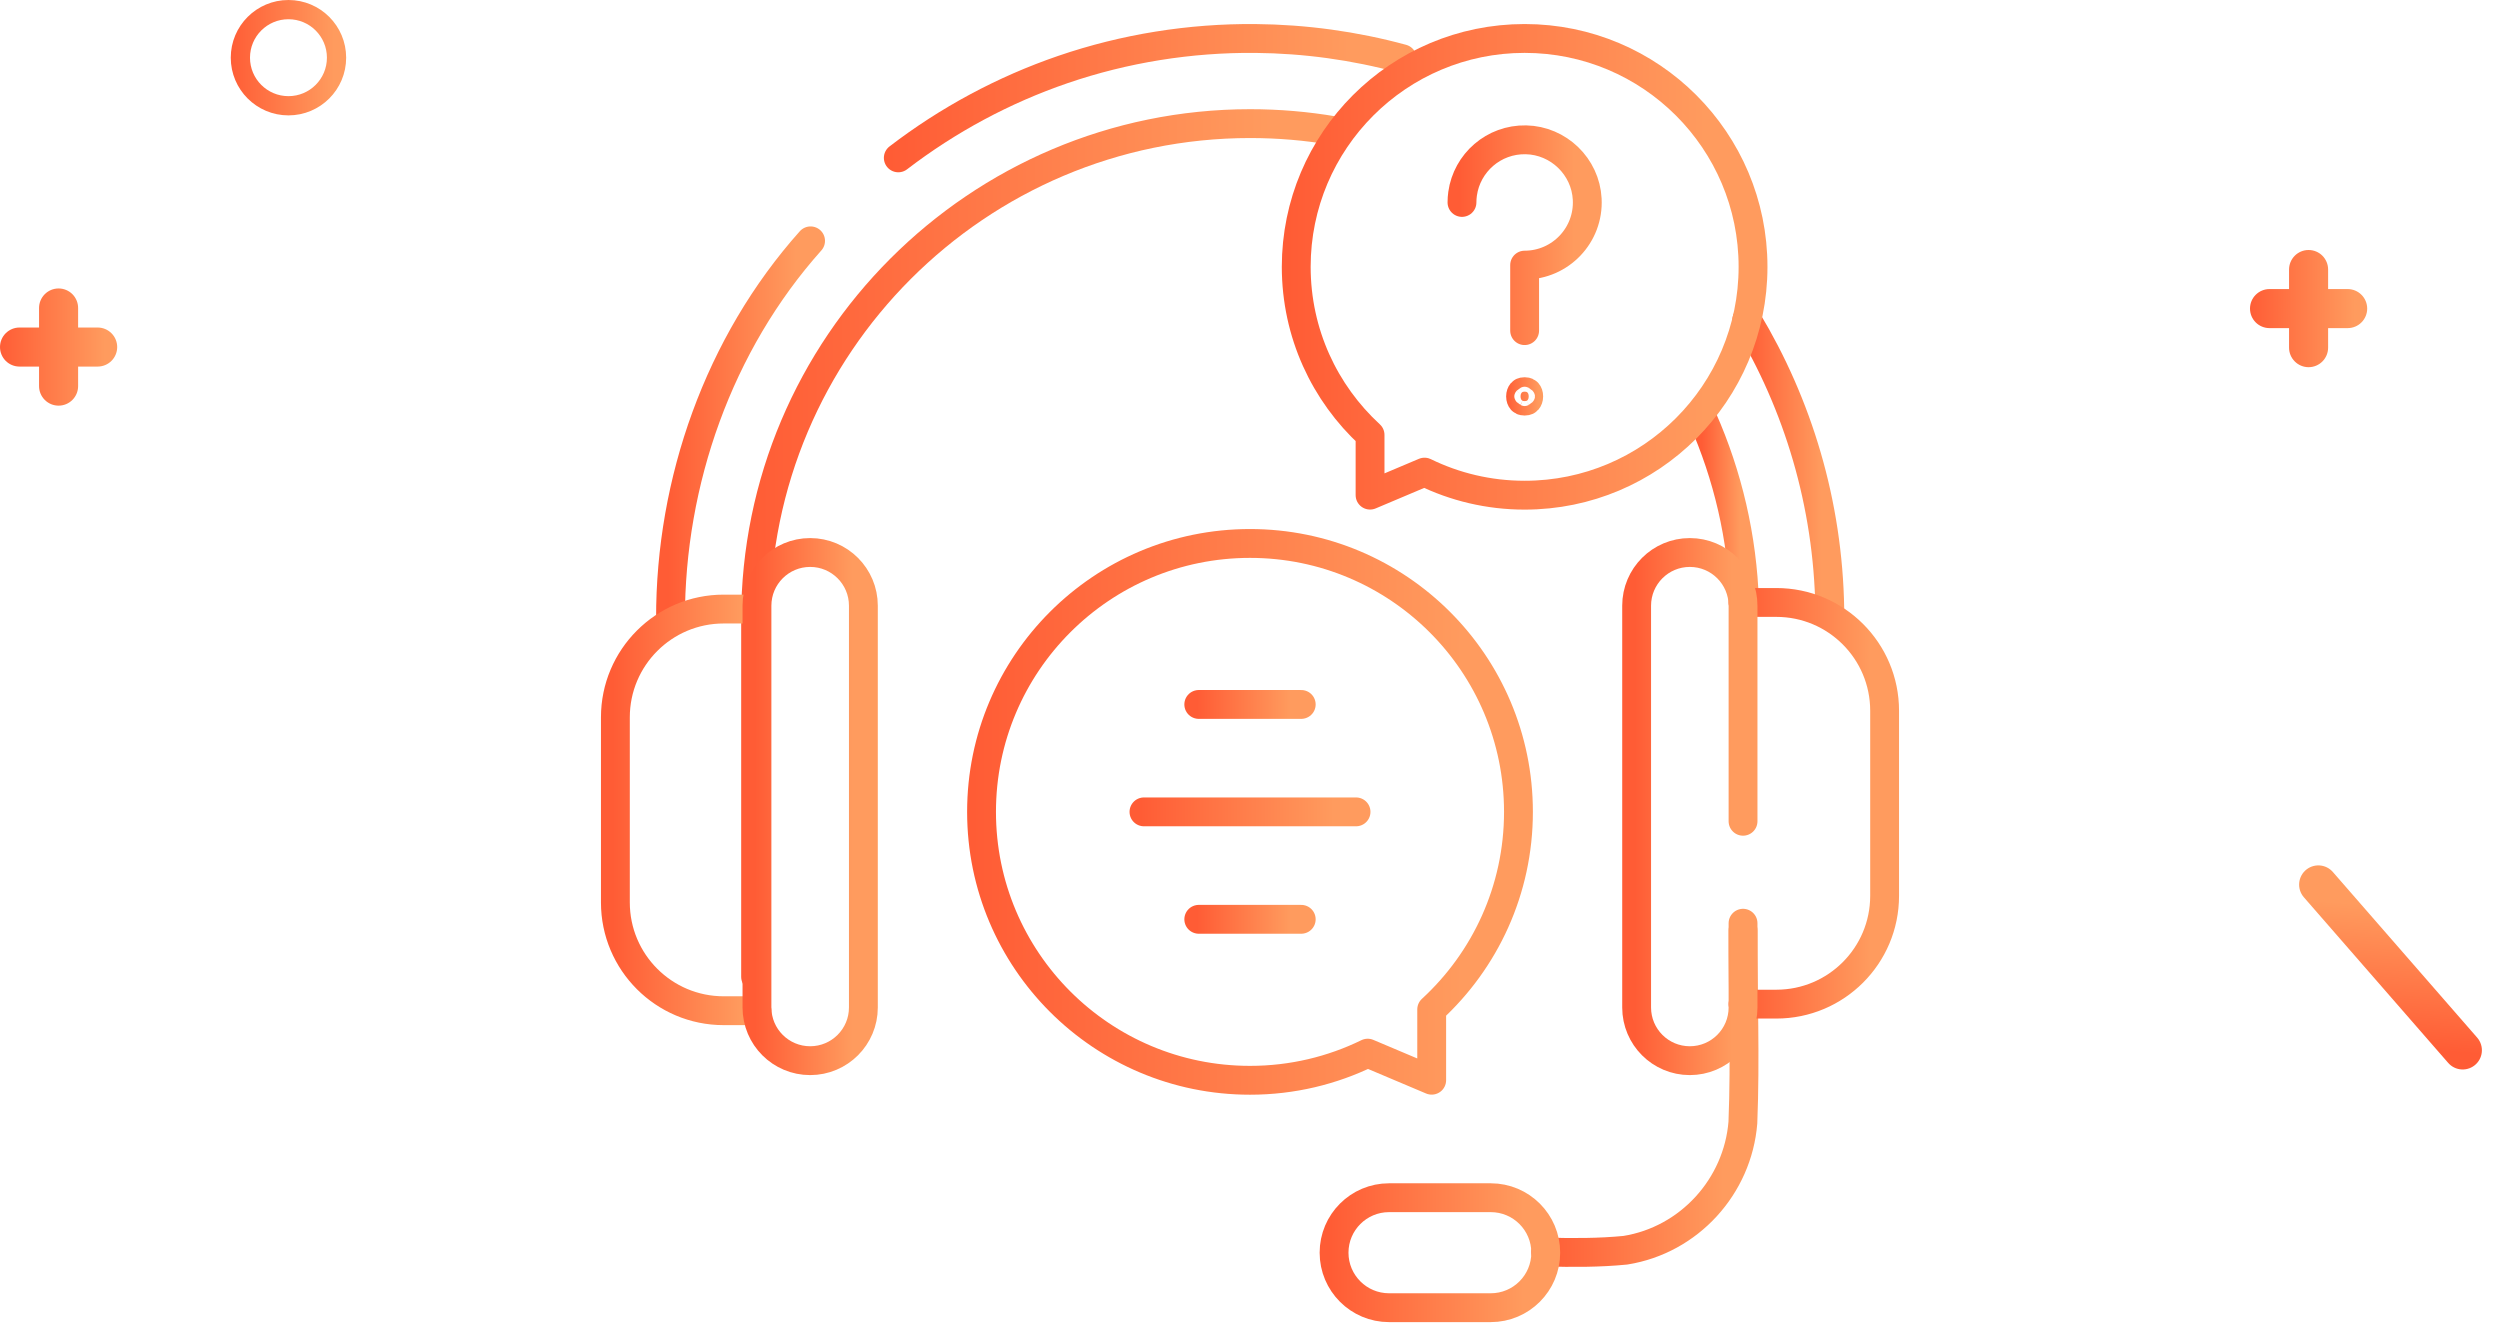 <?xml version="1.0" encoding="UTF-8"?>
<svg xmlns="http://www.w3.org/2000/svg" width="130" height="69" viewBox="0 0 130 69" fill="none">
  <path d="M120.554 46L128.059 54.613" stroke="url(#paint0_linear_4_23)" stroke-width="2" stroke-miterlimit="10" stroke-linecap="round" stroke-linejoin="round"></path>
  <path d="M90.638 48.383C90.63 51.732 90.763 55.052 90.63 58.372C90.364 61.692 87.841 64.481 84.521 65.012C83.193 65.145 81.732 65.145 80.379 65.105" stroke="url(#paint1_linear_4_23)" stroke-width="1.5" stroke-miterlimit="10" stroke-linecap="round" stroke-linejoin="round"></path>
  <path d="M72.231 68H77.519C79.099 68 80.379 66.72 80.379 65.14C80.379 63.561 79.099 62.281 77.519 62.281H72.231C70.652 62.281 69.371 63.561 69.371 65.14C69.371 66.72 70.652 68 72.231 68Z" stroke="url(#paint2_linear_4_23)" stroke-width="1.5" stroke-miterlimit="10" stroke-linecap="round" stroke-linejoin="round"></path>
  <path d="M46.711 8.209C49.294 6.229 52.195 4.669 55.274 3.614C58.487 2.514 61.882 1.972 65.277 2.001C67.856 2.024 70.431 2.376 72.92 3.054" stroke="url(#paint3_linear_4_23)" stroke-width="1.5" stroke-miterlimit="10" stroke-linecap="round" stroke-linejoin="round"></path>
  <path d="M34.867 32.164C34.855 25.04 37.378 17.869 42.15 12.524" stroke="url(#paint4_linear_4_23)" stroke-width="1.5" stroke-miterlimit="10" stroke-linecap="round" stroke-linejoin="round"></path>
  <path d="M69.371 6.798C67.954 6.555 66.496 6.428 65.01 6.428C50.829 6.428 39.291 17.974 39.291 32.165V50.795" stroke="url(#paint5_linear_4_23)" stroke-width="1.5" stroke-miterlimit="10" stroke-linecap="round" stroke-linejoin="round"></path>
  <path d="M90.715 31.326C90.606 27.94 89.84 24.716 88.541 21.78" stroke="url(#paint6_linear_4_23)" stroke-width="1.5" stroke-miterlimit="10" stroke-linecap="round" stroke-linejoin="round"></path>
  <path d="M90.838 16.626C93.496 21.035 95.06 26.177 95.149 31.671" stroke="url(#paint7_linear_4_23)" stroke-width="1.5" stroke-miterlimit="10" stroke-linecap="round" stroke-linejoin="round"></path>
  <path d="M39.291 31.671H37.631C34.521 31.671 32 34.192 32 37.302V46.926C32 50.036 34.521 52.557 37.631 52.557H39.362" stroke="url(#paint8_linear_4_23)" stroke-width="1.5" stroke-miterlimit="10" stroke-linecap="round" stroke-linejoin="round"></path>
  <path d="M42.129 28.73C43.657 28.73 44.896 29.969 44.896 31.497V52.388C44.896 53.916 43.657 55.155 42.129 55.155C40.6 55.155 39.362 53.916 39.362 52.388V31.497C39.362 29.969 40.6 28.73 42.129 28.73Z" stroke="url(#paint9_linear_4_23)" stroke-width="1.5" stroke-miterlimit="10" stroke-linecap="round" stroke-linejoin="round"></path>
  <path d="M90.638 52.215H92.369C95.479 52.215 98 49.694 98 46.584V36.959C98 33.849 95.479 31.328 92.369 31.328H90.638" stroke="url(#paint10_linear_4_23)" stroke-width="1.5" stroke-miterlimit="10" stroke-linecap="round" stroke-linejoin="round"></path>
  <path d="M90.638 42.706V31.497C90.638 29.969 89.4 28.73 87.871 28.73C86.343 28.73 85.105 29.969 85.105 31.497V52.388C85.105 53.916 86.343 55.155 87.871 55.155C89.4 55.155 90.638 53.916 90.638 52.388V48.008" stroke="url(#paint11_linear_4_23)" stroke-width="1.5" stroke-miterlimit="10" stroke-linecap="round" stroke-linejoin="round"></path>
  <path d="M65 28.26C72.71 28.26 78.96 34.509 78.96 42.217C78.96 46.282 77.222 49.94 74.448 52.491V56.171L71.12 54.764C69.272 55.667 67.195 56.175 65 56.175C57.29 56.175 51.04 49.926 51.04 42.217C51.04 34.509 57.29 28.26 65 28.26Z" stroke="url(#paint12_linear_4_23)" stroke-width="1.5" stroke-miterlimit="10" stroke-linecap="round" stroke-linejoin="round"></path>
  <path d="M62.336 36.631H67.664" stroke="url(#paint13_linear_4_23)" stroke-width="1.5" stroke-miterlimit="10" stroke-linecap="round" stroke-linejoin="round"></path>
  <path d="M62.336 47.804H67.664" stroke="url(#paint14_linear_4_23)" stroke-width="1.5" stroke-miterlimit="10" stroke-linecap="round" stroke-linejoin="round"></path>
  <path d="M59.486 42.217H70.514" stroke="url(#paint15_linear_4_23)" stroke-width="1.5" stroke-miterlimit="10" stroke-linecap="round" stroke-linejoin="round"></path>
  <path d="M79.281 2C72.722 2 67.404 7.317 67.404 13.875C67.404 17.333 68.883 20.445 71.243 22.616V25.747L74.075 24.55C75.647 25.318 77.414 25.75 79.281 25.75C85.841 25.75 91.158 20.433 91.158 13.875C91.158 7.317 85.841 2 79.281 2Z" stroke="url(#paint16_linear_4_23)" stroke-width="1.5" stroke-miterlimit="10" stroke-linecap="round" stroke-linejoin="round"></path>
  <path d="M76.023 10.527C76.023 10.373 76.034 10.222 76.055 10.073C76.279 8.467 77.673 7.236 79.349 7.27C81.043 7.304 82.447 8.661 82.535 10.354C82.633 12.23 81.138 13.786 79.281 13.786V17.193" stroke="url(#paint17_linear_4_23)" stroke-width="1.5" stroke-miterlimit="10" stroke-linecap="round" stroke-linejoin="round"></path>
  <path d="M79.281 20.858C79.343 20.858 79.376 20.847 79.393 20.839C79.409 20.832 79.422 20.822 79.434 20.808C79.461 20.776 79.493 20.708 79.493 20.612C79.494 20.516 79.462 20.448 79.434 20.416C79.422 20.402 79.409 20.392 79.393 20.385C79.377 20.378 79.343 20.366 79.281 20.366C79.22 20.366 79.186 20.378 79.17 20.385C79.154 20.392 79.141 20.402 79.129 20.416C79.102 20.448 79.069 20.517 79.069 20.613C79.069 20.709 79.101 20.776 79.129 20.808C79.141 20.822 79.153 20.832 79.17 20.839C79.186 20.847 79.22 20.858 79.281 20.858Z" fill="url(#paint18_linear_4_23)" stroke="url(#paint19_linear_4_23)" stroke-width="1.5"></path>
  <path d="M122.078 15.031H121.062V14.016C121.062 13.746 120.955 13.488 120.765 13.297C120.575 13.107 120.316 13 120.047 13C119.778 13 119.519 13.107 119.329 13.297C119.138 13.488 119.031 13.746 119.031 14.016V15.031H118.016C117.746 15.031 117.488 15.138 117.297 15.329C117.107 15.519 117 15.777 117 16.047C117 16.316 117.107 16.575 117.297 16.765C117.488 16.956 117.746 17.062 118.016 17.062H119.031V18.078C119.031 18.348 119.138 18.606 119.329 18.796C119.519 18.987 119.778 19.094 120.047 19.094C120.316 19.094 120.575 18.987 120.765 18.796C120.955 18.606 121.062 18.348 121.062 18.078V17.062H122.078C122.347 17.062 122.606 16.956 122.796 16.765C122.987 16.575 123.094 16.316 123.094 16.047C123.094 15.777 122.987 15.519 122.796 15.329C122.606 15.138 122.347 15.031 122.078 15.031Z" fill="url(#paint20_linear_4_23)"></path>
  <path d="M5.078 17.031H4.062V16.016C4.062 15.746 3.955 15.488 3.765 15.297C3.575 15.107 3.316 15 3.047 15C2.778 15 2.519 15.107 2.329 15.297C2.138 15.488 2.031 15.746 2.031 16.016V17.031H1.016C0.746 17.031 0.488 17.138 0.297 17.329C0.107 17.519 0 17.777 0 18.047C0 18.316 0.107 18.575 0.297 18.765C0.488 18.956 0.746 19.062 1.016 19.062H2.031V20.078C2.031 20.348 2.138 20.606 2.329 20.796C2.519 20.987 2.778 21.094 3.047 21.094C3.316 21.094 3.575 20.987 3.765 20.796C3.955 20.606 4.062 20.348 4.062 20.078V19.062H5.078C5.347 19.062 5.606 18.956 5.796 18.765C5.987 18.575 6.094 18.316 6.094 18.047C6.094 17.777 5.987 17.519 5.796 17.329C5.606 17.138 5.347 17.031 5.078 17.031Z" fill="url(#paint21_linear_4_23)"></path>
  <circle cx="15" cy="3" r="2.5" stroke="url(#paint22_linear_4_23)"></circle>
  <defs>
    <linearGradient id="paint0_linear_4_23" x1="125.349" y1="54.57" x2="125.856" y2="47.208" gradientUnits="userSpaceOnUse">
      <stop stop-color="#FF5C35"></stop>
      <stop offset="1" stop-color="#FF9B5E"></stop>
    </linearGradient>
    <linearGradient id="paint1_linear_4_23" x1="80.197" y1="59.518" x2="89.615" y2="59.518" gradientUnits="userSpaceOnUse">
      <stop stop-color="#FF5C35"></stop>
      <stop offset="1" stop-color="#FF9B5E"></stop>
    </linearGradient>
    <linearGradient id="paint2_linear_4_23" x1="69.177" y1="66.084" x2="79.233" y2="66.084" gradientUnits="userSpaceOnUse">
      <stop stop-color="#FF5C35"></stop>
      <stop offset="1" stop-color="#FF9B5E"></stop>
    </linearGradient>
    <linearGradient id="paint3_linear_4_23" x1="46.247" y1="6.129" x2="70.191" y2="6.129" gradientUnits="userSpaceOnUse">
      <stop stop-color="#FF5C35"></stop>
      <stop offset="1" stop-color="#FF9B5E"></stop>
    </linearGradient>
    <linearGradient id="paint4_linear_4_23" x1="34.738" y1="25.585" x2="41.391" y2="25.585" gradientUnits="userSpaceOnUse">
      <stop stop-color="#FF5C35"></stop>
      <stop offset="1" stop-color="#FF9B5E"></stop>
    </linearGradient>
    <linearGradient id="paint5_linear_4_23" x1="38.76" y1="35.932" x2="66.239" y2="35.932" gradientUnits="userSpaceOnUse">
      <stop stop-color="#FF5C35"></stop>
      <stop offset="1" stop-color="#FF9B5E"></stop>
    </linearGradient>
    <linearGradient id="paint6_linear_4_23" x1="88.503" y1="28.128" x2="90.488" y2="28.128" gradientUnits="userSpaceOnUse">
      <stop stop-color="#FF5C35"></stop>
      <stop offset="1" stop-color="#FF9B5E"></stop>
    </linearGradient>
    <linearGradient id="paint7_linear_4_23" x1="90.761" y1="26.631" x2="94.7" y2="26.631" gradientUnits="userSpaceOnUse">
      <stop stop-color="#FF5C35"></stop>
      <stop offset="1" stop-color="#FF9B5E"></stop>
    </linearGradient>
    <linearGradient id="paint8_linear_4_23" x1="31.87" y1="45.56" x2="38.595" y2="45.56" gradientUnits="userSpaceOnUse">
      <stop stop-color="#FF5C35"></stop>
      <stop offset="1" stop-color="#FF9B5E"></stop>
    </linearGradient>
    <linearGradient id="paint9_linear_4_23" x1="39.264" y1="46.303" x2="44.319" y2="46.303" gradientUnits="userSpaceOnUse">
      <stop stop-color="#FF5C35"></stop>
      <stop offset="1" stop-color="#FF9B5E"></stop>
    </linearGradient>
    <linearGradient id="paint10_linear_4_23" x1="90.508" y1="45.218" x2="97.233" y2="45.218" gradientUnits="userSpaceOnUse">
      <stop stop-color="#FF5C35"></stop>
      <stop offset="1" stop-color="#FF9B5E"></stop>
    </linearGradient>
    <linearGradient id="paint11_linear_4_23" x1="85.007" y1="46.303" x2="90.062" y2="46.303" gradientUnits="userSpaceOnUse">
      <stop stop-color="#FF5C35"></stop>
      <stop offset="1" stop-color="#FF9B5E"></stop>
    </linearGradient>
    <linearGradient id="paint12_linear_4_23" x1="50.547" y1="46.823" x2="76.053" y2="46.823" gradientUnits="userSpaceOnUse">
      <stop stop-color="#FF5C35"></stop>
      <stop offset="1" stop-color="#FF9B5E"></stop>
    </linearGradient>
    <linearGradient id="paint13_linear_4_23" x1="62.242" y1="36.296" x2="67.109" y2="36.296" gradientUnits="userSpaceOnUse">
      <stop stop-color="#FF5C35"></stop>
      <stop offset="1" stop-color="#FF9B5E"></stop>
    </linearGradient>
    <linearGradient id="paint14_linear_4_23" x1="62.242" y1="47.469" x2="67.109" y2="47.469" gradientUnits="userSpaceOnUse">
      <stop stop-color="#FF5C35"></stop>
      <stop offset="1" stop-color="#FF9B5E"></stop>
    </linearGradient>
    <linearGradient id="paint15_linear_4_23" x1="59.291" y1="41.882" x2="69.366" y2="41.882" gradientUnits="userSpaceOnUse">
      <stop stop-color="#FF5C35"></stop>
      <stop offset="1" stop-color="#FF9B5E"></stop>
    </linearGradient>
    <linearGradient id="paint16_linear_4_23" x1="66.984" y1="17.794" x2="88.685" y2="17.794" gradientUnits="userSpaceOnUse">
      <stop stop-color="#FF5C35"></stop>
      <stop offset="1" stop-color="#FF9B5E"></stop>
    </linearGradient>
    <linearGradient id="paint17_linear_4_23" x1="75.908" y1="13.868" x2="81.861" y2="13.868" gradientUnits="userSpaceOnUse">
      <stop stop-color="#FF5C35"></stop>
      <stop offset="1" stop-color="#FF9B5E"></stop>
    </linearGradient>
    <linearGradient id="paint18_linear_4_23" x1="78.285" y1="20.941" x2="80.043" y2="20.941" gradientUnits="userSpaceOnUse">
      <stop stop-color="#FF5C35"></stop>
      <stop offset="1" stop-color="#FF9B5E"></stop>
    </linearGradient>
    <linearGradient id="paint19_linear_4_23" x1="78.285" y1="20.941" x2="80.043" y2="20.941" gradientUnits="userSpaceOnUse">
      <stop stop-color="#FF5C35"></stop>
      <stop offset="1" stop-color="#FF9B5E"></stop>
    </linearGradient>
    <linearGradient id="paint20_linear_4_23" x1="116.892" y1="15.041" x2="122.459" y2="15.041" gradientUnits="userSpaceOnUse">
      <stop stop-color="#FF5C35"></stop>
      <stop offset="1" stop-color="#FF9B5E"></stop>
    </linearGradient>
    <linearGradient id="paint21_linear_4_23" x1="-0.108" y1="17.041" x2="5.459" y2="17.041" gradientUnits="userSpaceOnUse">
      <stop stop-color="#FF5C35"></stop>
      <stop offset="1" stop-color="#FF9B5E"></stop>
    </linearGradient>
    <linearGradient id="paint22_linear_4_23" x1="11.894" y1="2.01" x2="17.375" y2="2.01" gradientUnits="userSpaceOnUse">
      <stop stop-color="#FF5C35"></stop>
      <stop offset="1" stop-color="#FF9B5E"></stop>
    </linearGradient>
  </defs>
</svg>
